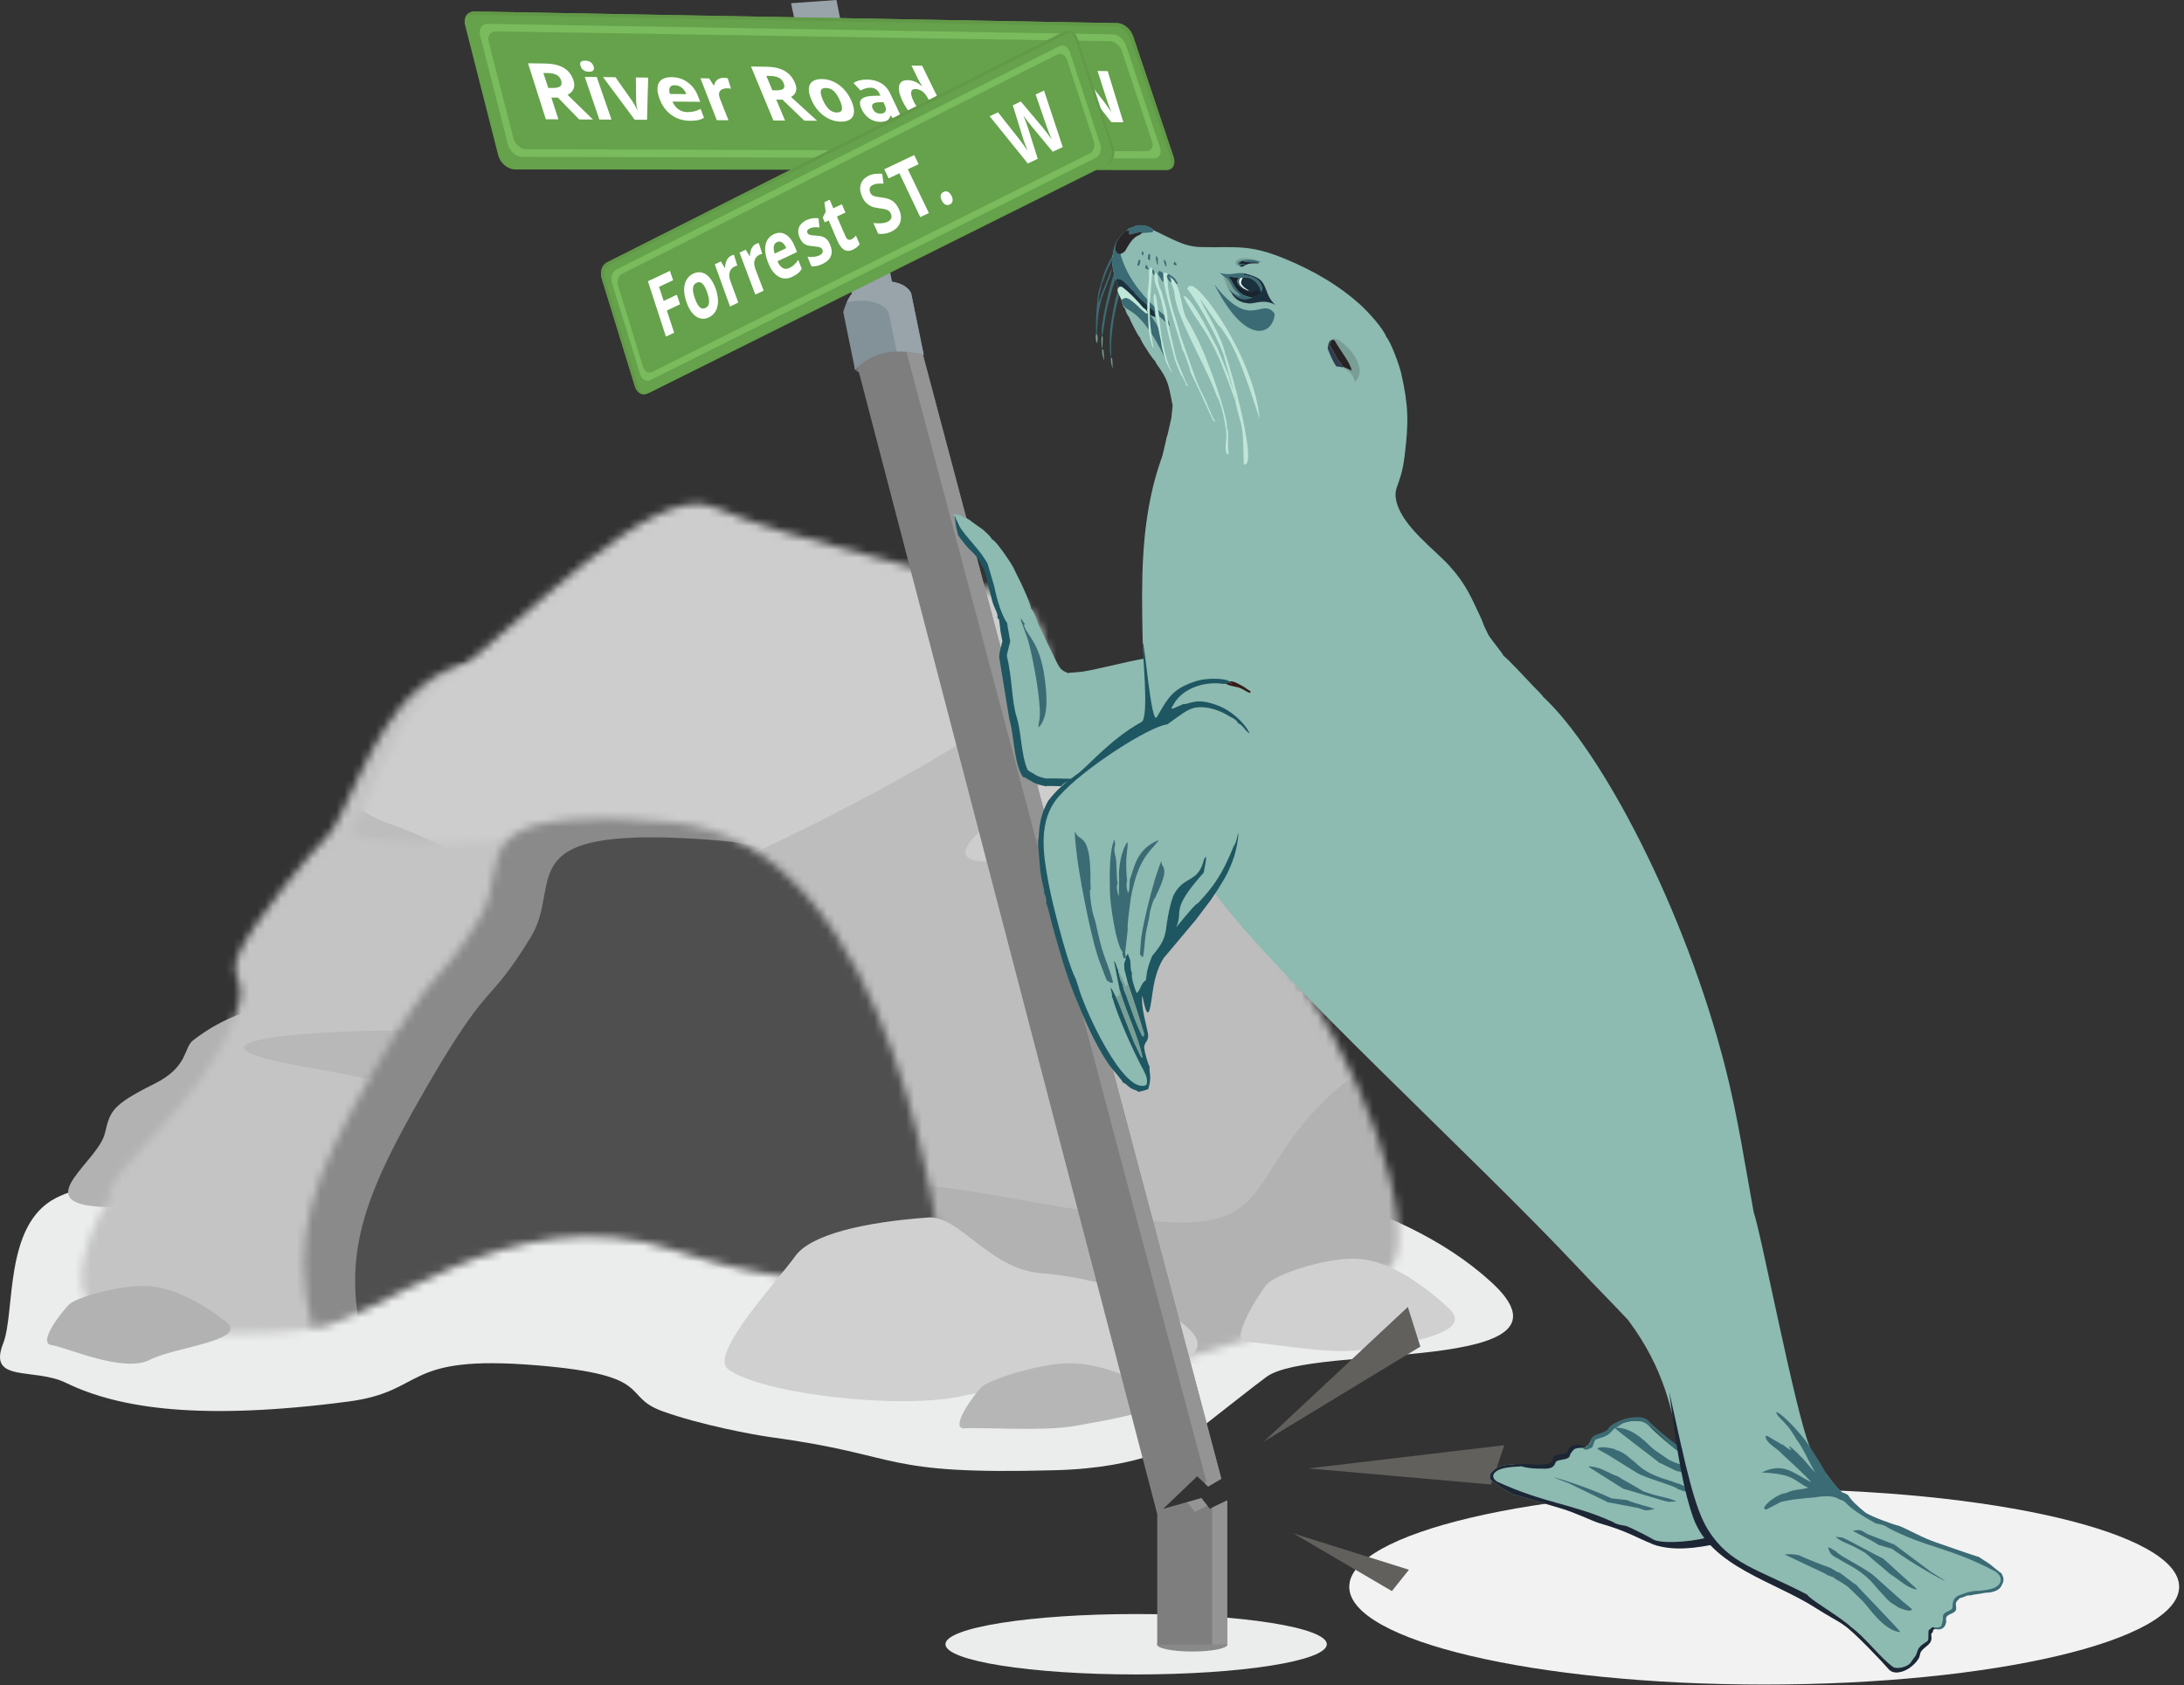 <svg width="276" height="213" viewBox="0 0 276 213" fill="none" xmlns="http://www.w3.org/2000/svg">
<rect x="0" y="0" width="276" height="213" fill="#333333" stroke="none"/>
<path d="M143.579 211.628C156.888 211.628 167.676 209.918 167.676 207.809C167.676 205.702 156.889 203.992 143.579 203.992C130.27 203.992 119.481 205.702 119.481 207.809C119.481 209.918 130.27 211.628 143.579 211.628Z" fill="#EBECEC"/>
<path fill-rule="evenodd" clip-rule="evenodd" d="M222.947 212.904C251.909 212.904 275.385 207.373 275.385 200.548C275.385 193.728 251.909 188.195 222.947 188.195C193.988 188.195 170.51 193.728 170.51 200.548C170.51 207.373 193.988 212.904 222.947 212.904Z" fill="#F2F2F2"/>
<path fill-rule="evenodd" clip-rule="evenodd" d="M12.142 157.75C13.308 165.346 31.139 164.821 39.249 163.779C47.358 162.74 68.515 157.097 65.607 145.634C62.698 134.166 58.197 136.175 50.792 135.331C43.387 134.488 40.096 138.324 31.015 140.426C24.251 141.993 11.808 155.57 12.142 157.75Z" fill="#D3D2D2"/>
<path fill-rule="evenodd" clip-rule="evenodd" d="M0.396 169.804C-1.577 174.837 4.264 172.788 8.347 174.778C15.131 178.08 25.58 179.556 44.016 177.138C54.016 175.824 50.653 171.137 67.819 172.556C83 173.81 78.368 176.421 83.716 178.358C88.431 180.065 95.132 181.335 97.627 181.672C114.416 183.956 110.958 186.428 133.4 185.815C144.339 185.516 149.213 182.466 150.478 181.469C155.158 177.806 158.139 175.441 160.033 174.029C165.779 169.747 201.217 173.727 188.463 162.048C164.673 140.258 105.196 146.211 87.687 146.884C63.204 147.824 18.351 145.586 7.026 151.432C0.437 154.842 1.956 165.829 0.397 169.804L0.396 169.804Z" fill="#EBECEC"/>
<path fill-rule="evenodd" clip-rule="evenodd" d="M39.44 127.135C41.974 127.313 43.996 133.497 45.819 134.103C47.641 134.707 60.1 141.846 60.1 141.846L36.917 150.575C36.917 150.575 19.289 153.226 11.844 152.453C4.197 151.661 12.393 146.751 13.249 143.254C13.921 140.524 13.953 139.736 19.509 136.978C23.846 134.826 23.149 132.443 24.414 131.471C31.227 126.243 37.211 126.979 39.44 127.135H39.44Z" fill="#B3B2B2"/>
<mask id="mask0_323_1867" style="mask-type:luminance" maskUnits="userSpaceOnUse" x="10" y="83" width="72" height="86">
<path d="M53.021 86.893C46.448 92.388 43.614 103.928 41.087 105.989C39.766 107.067 32.361 116.148 30.459 119.932C28.37 124.091 31.757 123.151 29.651 128.651C25.191 140.301 13.377 147.75 13.878 151.304C12.366 153.418 8.005 162.386 11.845 165.115C17.993 169.485 34.892 168.712 39.325 167.964C46.905 166.684 47.809 157.786 49.046 152.099C49.682 149.163 65.619 107.175 68.997 106.077C77.119 103.431 86.792 100.335 76.785 93.562C66.773 86.782 61.425 79.866 53.022 86.893L53.021 86.893Z" fill="white"/>
</mask>
<g mask="url(#mask0_323_1867)">
<path d="M108.236 69.146H-9.547V206.825H108.236V69.146Z" fill="#C4C4C4"/>
<path fill-rule="evenodd" clip-rule="evenodd" d="M171.21 147.018C163.104 146.13 124.041 135.439 126.143 140.266C126.751 141.661 113.751 138.729 90.858 134.694C67.967 130.659 66.248 130.206 51.429 130.221C36.611 130.237 21.239 131.805 38.45 134.822C55.659 137.834 117.265 151.554 142.836 152.202C168.396 152.851 211.44 151.422 171.21 147.018L171.21 147.018Z" fill="#B8B8B8"/>
</g>
<path fill-rule="evenodd" clip-rule="evenodd" d="M6.497 169.996C8.347 170.241 15.605 173.595 18.944 171.856C22.075 170.225 31.689 169.422 28.482 166.978C25.274 164.535 21.609 162.525 18.175 162.525C14.741 162.525 9.704 163.962 8.784 164.825C7.87 165.685 4.674 169.747 6.497 169.996H6.497Z" fill="#B3B2B2"/>
<mask id="mask1_323_1867" style="mask-type:luminance" maskUnits="userSpaceOnUse" x="44" y="63" width="133" height="113">
<path d="M72.085 105.181C78.726 104.007 77.15 104.839 86.683 105.779C101.849 107.271 104.241 181.045 109.027 174.686C149.009 178.533 174.751 161.713 175.904 160.002C179.1 155.271 172.817 134.146 160.644 119.164C158.756 116.836 151.421 103.244 146.774 98.111C143.379 94.366 142.846 93.729 139.575 94.183C138.238 94.366 136.953 92.428 134.896 90.049C132.594 87.391 133.16 77.53 128.219 75.604C118.124 71.673 100.842 68.684 90.198 64.073C82.351 60.671 65.388 79.552 56.105 86.002C49.017 90.928 46.698 103.037 44.171 105.098C42.854 106.176 58.21 107.632 72.085 105.181L72.085 105.181Z" fill="white"/>
</mask>
<g mask="url(#mask1_323_1867)">
<path d="M198.165 40.497H-11.14V215.978H198.165V40.497Z" fill="#BDBDBD"/>
<path fill-rule="evenodd" clip-rule="evenodd" d="M149.869 93.526C141.048 92.436 140.323 92.082 135.632 96.105C130.936 100.132 117.137 108.062 123.758 108.846C130.383 109.63 149.583 91.537 163.617 104.624C156.824 98.293 199.521 99.662 149.869 93.526Z" fill="#CDCDCD"/>
<path fill-rule="evenodd" clip-rule="evenodd" d="M43.271 86.042C42.643 92.584 38.413 100.316 49.415 104.191C60.417 108.067 59.657 111.688 69.832 108.27C80.007 104.851 76.394 114.636 82.375 113.192C88.355 111.748 127.538 93.129 132.811 84.785C138.086 76.444 94.102 42.988 72.805 49.434C51.504 55.876 43.637 82.218 43.271 86.042V86.042Z" fill="#CDCDCD"/>
<path fill-rule="evenodd" clip-rule="evenodd" d="M219.186 136.284C211.072 138.309 207.626 115.731 180.481 129.947C152.431 144.638 166.717 157.606 142.153 153.858C117.59 150.111 101.562 144.241 88.495 158.077C75.426 171.912 70.377 181.191 88.816 183.886C107.26 186.58 176.438 214.378 199.712 194.685C222.99 174.996 259.452 126.243 219.186 136.284Z" fill="#B3B2B2"/>
</g>
<mask id="mask2_323_1867" style="mask-type:luminance" maskUnits="userSpaceOnUse" x="38" y="103" width="82" height="65">
<path d="M39.44 167.674C46.865 167.909 63.848 150.81 85.431 158.08C105.2 164.737 119.158 160.894 119.158 160.894C119.158 160.894 113.986 106.295 84.671 103.888C56.98 101.612 64.958 108.997 60.585 116.128C55.026 125.188 55.675 120.811 47.43 135.057C39.181 149.302 36.797 156.246 39.44 167.674H39.44Z" fill="white"/>
</mask>
<g mask="url(#mask2_323_1867)">
<path d="M162.75 77.105H2.788V190.113H162.75V77.105Z" fill="#8A8A8A"/>
<path fill-rule="evenodd" clip-rule="evenodd" d="M45.905 170.034C53.331 170.269 70.314 153.17 91.897 160.439C111.665 167.097 125.624 163.253 125.624 163.253C125.624 163.253 120.452 108.655 91.138 106.248C63.446 103.972 71.424 111.357 67.051 118.487C61.492 127.548 62.141 123.171 53.896 137.416C45.651 151.662 43.268 158.605 45.905 170.034V170.034Z" fill="#504F4F"/>
</g>
<path fill-rule="evenodd" clip-rule="evenodd" d="M157.431 169.605C159.567 169.605 167.856 171.225 171.868 170.62C175.878 170.01 186.837 168.796 183.097 165.355C179.352 161.913 175.075 159.077 171.068 159.077C167.057 159.077 161.176 161.102 160.105 162.315C159.035 163.533 155.291 169.605 157.431 169.605V169.605Z" fill="#D0D0D0"/>
<path fill-rule="evenodd" clip-rule="evenodd" d="M91.953 172.987C95.868 176.134 113.865 178.266 121.841 176.385C129.818 174.502 158.056 174.491 149.889 167.63C145.639 164.061 139.817 161.631 131.422 160.895C125.007 160.333 121.212 153.6 117.332 153.874C109.247 154.451 102.414 156.02 100.476 158.785C98.538 161.55 89.609 171.104 91.953 172.987L91.953 172.987Z" fill="#D0D0D0"/>
<path fill-rule="evenodd" clip-rule="evenodd" d="M121.912 180.519C123.953 180.371 131.967 180.924 135.763 180.232C139.56 179.54 149.961 177.953 146.189 175.836C142.417 173.718 138.167 172.056 134.336 172.326C130.503 172.6 125.003 174.4 124.048 175.306C123.093 176.222 119.871 180.666 121.912 180.519V180.519Z" fill="#B7B6B6"/>
<path fill-rule="evenodd" clip-rule="evenodd" d="M99.97 0.408L107.928 38.447L113.2 38.008L105.709 0L99.97 0.408Z" fill="#98A4AA"/>
<path fill-rule="evenodd" clip-rule="evenodd" d="M163.473 193.815L175.896 201.092L178.054 198.395L163.473 193.815Z" fill="#61605D"/>
<path fill-rule="evenodd" clip-rule="evenodd" d="M165.354 185.588L188.421 187.624L190.106 182.653L165.354 185.588Z" fill="#61605D"/>
<path fill-rule="evenodd" clip-rule="evenodd" d="M159.702 182.208L179.497 170.189L177.912 165.185L159.702 182.208Z" fill="#61605D"/>
<path fill-rule="evenodd" clip-rule="evenodd" d="M150.668 206.958C153.13 206.958 155.122 207.356 155.122 207.845C155.122 208.334 153.129 208.732 150.668 208.732C148.209 208.732 146.215 208.334 146.215 207.845C146.215 207.356 148.209 206.958 150.668 206.958Z" fill="#898989"/>
<path fill-rule="evenodd" clip-rule="evenodd" d="M116.67 44.515C116.977 45.358 115.864 46.348 112.801 47.051C110.269 47.631 107.868 47.339 107.975 46.33C108.056 45.555 109.968 44.014 112.103 43.525C113.921 43.104 116.378 43.725 116.67 44.515Z" fill="#677277"/>
<path d="M152.883 190.687L151.82 189.343L147.008 190.687L151.293 186.584L152.681 187.875L154.347 186.894L115.984 42.368L107.777 44.105L146.244 191.352V207.852H155.083V189.634L152.883 190.687Z" fill="#7E7E7E"/>
<path fill-rule="evenodd" clip-rule="evenodd" d="M152.462 187.282L152.208 187.433L152.68 187.875L154.345 186.894L115.982 42.368L114.099 42.767L152.462 187.282Z" fill="#949494"/>
<path fill-rule="evenodd" clip-rule="evenodd" d="M153.194 190.536V207.852H155.083V189.633L153.194 190.536Z" fill="#949494"/>
<path fill-rule="evenodd" clip-rule="evenodd" d="M150.042 189.869L150.999 191.077L152.587 190.315L151.818 189.343L150.042 189.869Z" fill="#949494"/>
<path fill-rule="evenodd" clip-rule="evenodd" d="M108.06 46.753L106.571 39.466C106.571 39.466 107.241 36.096 109.985 35.67C114.473 34.974 115.153 37.093 115.153 37.093L116.727 44.791C116.727 44.791 114.475 44.227 112.48 44.48C109.546 44.857 108.06 46.753 108.06 46.753Z" fill="#839199"/>
<path fill-rule="evenodd" clip-rule="evenodd" d="M107.157 38.149C111.646 37.453 112.325 39.572 112.325 39.572L113.316 44.418C115.052 44.371 116.724 44.788 116.724 44.788L115.15 37.09C115.15 37.09 114.47 34.968 109.981 35.667C108.373 35.918 107.48 37.177 107.016 38.181C107.063 38.174 107.106 38.159 107.157 38.149V38.149Z" fill="#98A4AA"/>
<path fill-rule="evenodd" clip-rule="evenodd" d="M59.996 1.451L141.212 2.927C142.008 2.943 142.892 3.68 143.193 4.576L148.302 19.828C148.613 20.753 148.212 21.502 147.41 21.502L65.105 21.415C64.171 21.415 63.209 20.602 62.955 19.606L58.773 3.166C58.529 2.2 59.078 1.432 59.996 1.451V1.451Z" fill="#65A24B"/>
<path fill-rule="evenodd" clip-rule="evenodd" d="M146.593 18.609L142.299 5.736C142.045 4.977 141.296 4.354 140.627 4.341L61.691 3.012C60.917 2.999 60.456 3.648 60.667 4.463L64.205 18.305C64.418 19.142 65.23 19.825 66.014 19.828L145.835 20.022C146.512 20.02 146.851 19.389 146.593 18.609V18.609ZM144.899 19.113L66.496 18.856C65.804 18.853 65.086 18.251 64.895 17.509L61.751 5.253C61.566 4.529 61.974 3.956 62.66 3.965L140.288 5.212C140.882 5.222 141.551 5.777 141.772 6.45L145.573 17.866C145.801 18.556 145.5 19.113 144.899 19.113Z" fill="#79BB5D"/>
<path fill-rule="evenodd" clip-rule="evenodd" d="M148.302 19.828L143.193 4.577C142.892 3.68 142.006 2.944 141.213 2.928L59.996 1.451C59.428 1.442 59.005 1.73 58.82 2.179C59.043 1.978 59.344 1.859 59.704 1.865L140.921 3.342C141.717 3.357 142.6 4.094 142.902 4.99L148.011 20.242C148.145 20.64 148.139 21.004 148.032 21.289C148.387 21.004 148.512 20.462 148.302 19.828H148.302Z" fill="#629948"/>
<path d="M69.678 12.331L70.568 15.08L68.979 15.071L66.728 7.996L68.863 8.027C69.854 8.043 70.643 8.222 71.233 8.57C71.822 8.918 72.232 9.441 72.467 10.141C72.605 10.551 72.609 10.915 72.48 11.234C72.349 11.554 72.098 11.804 71.722 11.983C73.361 13.588 74.436 14.632 74.931 15.105L73.189 15.095L70.515 12.341L69.678 12.331L69.678 12.331ZM69.283 11.112L69.788 11.118C70.283 11.124 70.621 11.049 70.803 10.896C70.985 10.742 71.023 10.497 70.91 10.162C70.8 9.833 70.606 9.595 70.32 9.454C70.035 9.313 69.643 9.237 69.142 9.231L68.668 9.225L69.283 11.112H69.283Z" fill="white"/>
<path d="M73.37 8.35C73.211 7.883 73.405 7.658 73.951 7.664C74.496 7.67 74.847 7.908 75.01 8.372C75.089 8.595 75.079 8.767 74.985 8.889C74.891 9.011 74.706 9.071 74.433 9.068C73.885 9.058 73.531 8.82 73.37 8.35ZM77.276 15.118L75.74 15.108L73.901 9.714L75.411 9.733L77.276 15.118Z" fill="white"/>
<path d="M80.21 15.133L76.204 9.742L77.777 9.761L79.921 12.804C80.178 13.193 80.385 13.563 80.539 13.911H80.567C80.473 13.6 80.413 13.234 80.394 12.807L80.357 9.792L81.912 9.811L81.767 15.14L80.21 15.133L80.21 15.133Z" fill="white"/>
<path d="M87.193 15.268C86.309 15.261 85.528 15.017 84.852 14.534C84.175 14.051 83.677 13.371 83.354 12.5C83.024 11.61 83 10.926 83.275 10.447C83.551 9.97 84.087 9.741 84.886 9.751C85.648 9.76 86.322 9.977 86.904 10.403C87.491 10.829 87.93 11.415 88.218 12.164L88.491 12.867L84.986 12.835C85.159 13.249 85.407 13.575 85.73 13.81C86.052 14.045 86.425 14.164 86.848 14.167C87.178 14.17 87.475 14.139 87.742 14.073C88.009 14.007 88.272 13.904 88.532 13.759L88.968 14.894C88.757 15.023 88.516 15.117 88.244 15.176C87.971 15.242 87.62 15.27 87.193 15.268ZM85.281 10.77C84.968 10.767 84.758 10.86 84.654 11.052C84.548 11.243 84.551 11.516 84.658 11.873L86.735 11.895C86.592 11.537 86.393 11.264 86.137 11.067C85.877 10.873 85.592 10.772 85.281 10.769V10.77Z" fill="white"/>
<path d="M91.453 9.836C91.651 9.839 91.817 9.855 91.958 9.883L92.384 11.212C92.255 11.181 92.105 11.162 91.936 11.162C91.472 11.156 91.156 11.269 90.989 11.501C90.823 11.733 90.823 12.062 90.989 12.485L92.06 15.199L90.585 15.19L88.516 9.896L89.619 9.908L90.18 10.786H90.252C90.302 10.495 90.431 10.262 90.642 10.087C90.854 9.918 91.124 9.833 91.453 9.836Z" fill="white"/>
<path d="M98.098 12.588L99.211 15.24L97.738 15.23L94.908 8.407L96.894 8.435C97.816 8.448 98.568 8.623 99.152 8.958C99.735 9.294 100.17 9.798 100.462 10.476C100.632 10.87 100.675 11.225 100.587 11.532C100.499 11.839 100.289 12.08 99.96 12.253C101.65 13.801 102.753 14.807 103.264 15.262L101.646 15.252L98.879 12.594L98.098 12.588H98.098ZM97.607 11.413L98.077 11.419C98.537 11.425 98.841 11.353 98.998 11.203C99.152 11.055 99.158 10.817 99.024 10.494C98.889 10.174 98.682 9.949 98.403 9.811C98.124 9.673 97.75 9.601 97.284 9.595L96.845 9.588L97.607 11.413L97.607 11.413Z" fill="white"/>
<path d="M107.564 12.676C107.946 13.519 108.025 14.184 107.796 14.66C107.567 15.14 107.056 15.378 106.257 15.375C105.756 15.372 105.263 15.259 104.784 15.033C104.305 14.807 103.869 14.488 103.483 14.074C103.097 13.661 102.787 13.178 102.549 12.629C102.179 11.78 102.116 11.127 102.355 10.667C102.59 10.209 103.107 9.984 103.901 9.993C104.393 9.999 104.875 10.112 105.345 10.329C105.815 10.545 106.241 10.855 106.624 11.256C107.006 11.661 107.319 12.134 107.564 12.676V12.676ZM103.993 12.641C104.22 13.156 104.477 13.547 104.762 13.814C105.048 14.08 105.382 14.215 105.762 14.218C106.138 14.221 106.35 14.089 106.398 13.829C106.445 13.566 106.354 13.177 106.123 12.66C105.894 12.149 105.639 11.764 105.361 11.507C105.082 11.249 104.755 11.121 104.377 11.115C104.003 11.112 103.787 11.234 103.73 11.485C103.68 11.742 103.768 12.127 103.993 12.641V12.641Z" fill="white"/>
<path d="M113.169 15.318L112.57 14.606H112.532C112.438 14.907 112.295 15.114 112.097 15.23C111.903 15.346 111.606 15.402 111.204 15.399C110.708 15.396 110.254 15.248 109.84 14.96C109.428 14.672 109.098 14.261 108.859 13.735C108.608 13.184 108.615 12.779 108.878 12.525C109.138 12.268 109.643 12.13 110.394 12.111L111.264 12.092L111.16 11.867C110.919 11.349 110.537 11.089 110.01 11.083C109.605 11.08 109.185 11.196 108.75 11.437L107.86 10.491C108.305 10.193 108.881 10.049 109.59 10.055C110.267 10.065 110.856 10.218 111.355 10.519C111.853 10.82 112.245 11.271 112.53 11.879L114.147 15.321L113.17 15.318L113.169 15.318ZM111.64 12.911L111.11 12.923C110.711 12.933 110.444 13.005 110.308 13.136C110.173 13.271 110.169 13.478 110.295 13.754C110.48 14.155 110.796 14.355 111.248 14.358C111.57 14.362 111.787 14.268 111.89 14.08C111.997 13.892 111.975 13.644 111.831 13.331L111.64 12.911Z" fill="white"/>
<path d="M117.221 15.434C116.626 15.431 116.046 15.19 115.478 14.713C114.914 14.237 114.435 13.581 114.043 12.751C113.645 11.911 113.51 11.265 113.633 10.805C113.755 10.347 114.115 10.121 114.714 10.13C115.341 10.14 115.936 10.39 116.503 10.886H116.547C116.297 10.51 116.103 10.174 115.961 9.883L115.19 8.287L116.538 8.31L119.982 15.356L118.932 15.35L118.339 14.675H118.28C118.218 15.183 117.863 15.437 117.221 15.434H117.221ZM117.161 14.309C117.513 14.312 117.72 14.209 117.783 14.001C117.845 13.795 117.764 13.441 117.535 12.942L117.463 12.791C117.196 12.243 116.927 11.854 116.645 11.616C116.366 11.378 116.04 11.258 115.67 11.253C115.366 11.249 115.193 11.378 115.15 11.638C115.106 11.898 115.202 12.28 115.444 12.782C115.685 13.287 115.952 13.666 116.247 13.923C116.538 14.177 116.845 14.306 117.162 14.309L117.161 14.309Z" fill="white"/>
<path d="M141.961 15.453L140.448 15.443L137.736 11.986C137.639 11.864 137.451 11.613 137.173 11.234C136.893 10.855 136.714 10.6 136.632 10.472C136.702 10.629 136.795 10.886 136.915 11.237C137.038 11.588 137.118 11.842 137.163 11.992L138.159 15.434L136.632 15.424L131.586 8.874L132.893 8.892L135.56 12.428C136.053 13.09 136.458 13.666 136.78 14.152C136.705 13.98 136.604 13.717 136.476 13.355C136.346 12.998 136.26 12.722 136.21 12.525L135.191 8.92L136.431 8.939L139.287 12.553C139.415 12.716 139.6 12.967 139.843 13.305C140.086 13.644 140.287 13.932 140.45 14.177C140.353 13.942 140.241 13.654 140.111 13.305C139.986 12.961 139.889 12.679 139.826 12.465L138.702 8.97L139.984 8.989L141.961 15.452L141.961 15.453Z" fill="white"/>
<path fill-rule="evenodd" clip-rule="evenodd" d="M140.732 18.652L136.204 4.893C135.935 4.075 135.216 3.666 134.596 3.979L134.502 4.026C135.028 3.971 135.555 4.36 135.774 5.034L140.302 18.793C140.573 19.618 140.288 20.539 139.667 20.848L81.74 49.732C81.848 49.721 81.954 49.699 82.059 49.647L140.096 20.707C140.717 20.398 141.002 19.477 140.732 18.652Z" fill="#629948"/>
<path fill-rule="evenodd" clip-rule="evenodd" d="M139.809 20.819L81.775 49.757C81.176 50.055 80.484 49.636 80.234 48.818L76.042 35.197C75.791 34.388 76.074 33.489 76.67 33.187L134.312 4.088C134.931 3.776 135.65 4.187 135.92 5.003L140.447 18.762C140.717 19.586 140.434 20.507 139.809 20.819Z" fill="#65A24B"/>
<path fill-rule="evenodd" clip-rule="evenodd" d="M139.03 18.206L135.218 6.608C134.993 5.918 134.386 5.573 133.866 5.835L77.869 34.076C77.366 34.329 77.129 35.088 77.339 35.774L80.878 47.261C81.091 47.95 81.672 48.304 82.178 48.051L138.499 19.941C139.021 19.68 139.26 18.902 139.03 18.207L139.03 18.206ZM137.741 19.379L82.402 47.015C81.953 47.24 81.44 46.925 81.251 46.316L78.114 36.132C77.928 35.527 78.137 34.855 78.583 34.63L133.642 6.879C134.104 6.646 134.641 6.952 134.84 7.565L138.218 17.843C138.419 18.459 138.207 19.149 137.741 19.379V19.379Z" fill="#79BB5D"/>
<path fill-rule="evenodd" clip-rule="evenodd" d="M80.67 49.009L76.48 35.385C76.23 34.576 76.512 33.676 77.108 33.375L134.748 4.278C134.942 4.18 135.147 4.161 135.348 4.196C135.036 3.971 134.659 3.913 134.312 4.088L76.67 33.184C76.074 33.485 75.795 34.385 76.042 35.194L80.232 48.818C80.408 49.393 80.803 49.764 81.229 49.833C80.987 49.656 80.783 49.374 80.67 49.009V49.009Z" fill="#629948"/>
<path d="M85.193 42.055L84.155 42.542L81.882 35.548L84.661 34.231L85.062 35.414L83.284 36.254L83.872 38.036L85.537 37.249L85.943 38.456L84.27 39.245L85.193 42.055Z" fill="white"/>
<path d="M90.423 36.442C90.733 37.314 90.814 38.077 90.663 38.726C90.513 39.379 90.142 39.845 89.556 40.122C89.189 40.296 88.824 40.333 88.463 40.233C88.105 40.137 87.776 39.908 87.48 39.553C87.184 39.198 86.942 38.739 86.749 38.175C86.451 37.304 86.381 36.554 86.539 35.922C86.695 35.294 87.063 34.844 87.64 34.572C88.001 34.402 88.356 34.361 88.708 34.452C89.062 34.538 89.385 34.754 89.679 35.094C89.975 35.435 90.223 35.881 90.423 36.442V36.442ZM87.802 37.677C87.986 38.207 88.186 38.582 88.404 38.797C88.622 39.012 88.873 39.056 89.152 38.924C89.429 38.793 89.582 38.564 89.606 38.234C89.632 37.904 89.55 37.476 89.364 36.943C89.177 36.417 88.979 36.051 88.766 35.848C88.552 35.645 88.307 35.608 88.031 35.736C87.758 35.865 87.605 36.09 87.575 36.407C87.541 36.722 87.618 37.144 87.802 37.677H87.802Z" fill="white"/>
<path d="M92.391 32.321C92.53 32.253 92.651 32.213 92.754 32.198L93.175 33.572C93.08 33.581 92.97 33.613 92.853 33.669C92.522 33.826 92.31 34.064 92.213 34.385C92.113 34.709 92.143 35.084 92.3 35.509L93.301 38.243L92.254 38.736L90.33 33.41L91.105 33.044L91.577 33.852L91.628 33.827C91.636 33.478 91.709 33.168 91.843 32.894C91.975 32.623 92.157 32.433 92.391 32.32L92.391 32.321Z" fill="white"/>
<path d="M95.526 30.839C95.667 30.772 95.788 30.731 95.891 30.717L96.329 32.083C96.235 32.092 96.125 32.124 96.004 32.18C95.675 32.336 95.46 32.574 95.367 32.895C95.27 33.217 95.306 33.591 95.466 34.017L96.504 36.74L95.452 37.232L93.457 31.929L94.236 31.559L94.721 32.362L94.772 32.336C94.777 31.988 94.846 31.681 94.978 31.407C95.11 31.141 95.292 30.949 95.526 30.839H95.526Z" fill="white"/>
<path d="M100.119 34.986C99.495 35.28 98.914 35.269 98.376 34.955C97.84 34.642 97.404 34.054 97.067 33.193C96.723 32.311 96.618 31.56 96.75 30.933C96.881 30.31 97.228 29.865 97.786 29.602C98.323 29.35 98.823 29.358 99.289 29.635C99.757 29.911 100.14 30.416 100.444 31.16L100.725 31.854L98.252 33.019C98.426 33.424 98.639 33.703 98.896 33.859C99.153 34.012 99.432 34.02 99.731 33.88C99.962 33.771 100.169 33.633 100.35 33.47C100.532 33.308 100.703 33.099 100.871 32.847L101.327 33.974C101.194 34.188 101.034 34.378 100.85 34.538C100.665 34.691 100.423 34.843 100.119 34.986L100.119 34.986ZM98.196 30.599C97.975 30.703 97.841 30.88 97.792 31.13C97.744 31.38 97.778 31.685 97.899 32.048L99.361 31.359C99.214 31.011 99.039 30.769 98.834 30.64C98.627 30.507 98.416 30.495 98.196 30.599V30.599Z" fill="white"/>
<path d="M104.898 30.906C105.128 31.447 105.165 31.928 105.01 32.344C104.853 32.76 104.497 33.098 103.948 33.359C103.666 33.49 103.414 33.577 103.194 33.62C102.974 33.66 102.754 33.672 102.538 33.652L102.046 32.451C102.295 32.485 102.557 32.486 102.839 32.458C103.119 32.427 103.354 32.369 103.54 32.282C103.924 32.103 104.052 31.859 103.926 31.557C103.879 31.443 103.815 31.364 103.734 31.315C103.653 31.269 103.532 31.228 103.37 31.197C103.208 31.167 102.999 31.14 102.744 31.118C102.381 31.088 102.098 31.035 101.9 30.954C101.703 30.876 101.533 30.757 101.395 30.602C101.258 30.448 101.133 30.234 101.023 29.965C100.833 29.505 100.82 29.088 100.979 28.712C101.137 28.338 101.456 28.038 101.936 27.812C102.393 27.596 102.894 27.519 103.443 27.584L103.556 28.748C103.32 28.727 103.101 28.721 102.904 28.728C102.708 28.735 102.523 28.78 102.35 28.861C102.043 29.007 101.936 29.191 102.029 29.416C102.083 29.543 102.176 29.628 102.316 29.677C102.454 29.721 102.727 29.757 103.141 29.782C103.511 29.806 103.795 29.857 103.996 29.935C104.198 30.012 104.371 30.129 104.517 30.284C104.66 30.435 104.787 30.644 104.898 30.906L104.898 30.906Z" fill="white"/>
<path d="M107.577 30.263C107.763 30.177 107.96 30.017 108.171 29.783L108.643 30.855C108.449 31.142 108.158 31.377 107.771 31.558C107.345 31.76 106.971 31.757 106.653 31.553C106.335 31.352 106.048 30.959 105.801 30.378L104.725 27.866L104.225 28.101L103.971 27.508L104.343 26.769L104.182 25.554L104.846 25.24L105.314 26.322L106.384 25.815L106.843 26.863L105.768 27.37L106.855 29.879C106.944 30.084 107.052 30.215 107.177 30.272C107.306 30.331 107.438 30.328 107.576 30.263L107.577 30.263Z" fill="white"/>
<path d="M113.583 26.396C113.871 27.012 113.931 27.577 113.764 28.089C113.597 28.605 113.215 29.003 112.622 29.279C112.076 29.537 111.53 29.625 110.985 29.545L110.374 28.191C110.81 28.235 111.166 28.244 111.445 28.215C111.722 28.187 111.96 28.127 112.159 28.034C112.395 27.922 112.55 27.776 112.622 27.594C112.692 27.412 112.673 27.202 112.56 26.963C112.499 26.83 112.418 26.723 112.312 26.646C112.211 26.57 112.084 26.506 111.93 26.464C111.78 26.419 111.488 26.371 111.064 26.314C110.667 26.265 110.35 26.188 110.116 26.085C109.882 25.978 109.663 25.83 109.466 25.64C109.269 25.45 109.098 25.197 108.956 24.881C108.692 24.294 108.633 23.763 108.783 23.289C108.931 22.816 109.266 22.456 109.794 22.203C110.054 22.08 110.32 22.002 110.593 21.974C110.865 21.942 111.164 21.939 111.49 21.964L111.653 23.21C111.318 23.19 111.051 23.195 110.85 23.22C110.65 23.245 110.465 23.299 110.296 23.378C110.095 23.472 109.968 23.607 109.917 23.782C109.865 23.955 109.886 24.141 109.978 24.342C110.033 24.466 110.104 24.566 110.19 24.636C110.275 24.709 110.387 24.766 110.52 24.807C110.655 24.849 110.951 24.897 111.412 24.956C112.021 25.031 112.486 25.18 112.803 25.4C113.113 25.624 113.376 25.954 113.583 26.397L113.583 26.396Z" fill="white"/>
<path d="M117.387 26.928L116.295 27.44L113.66 21.902L112.297 22.546L111.753 21.388L115.529 19.599L116.091 20.748L114.726 21.395L117.387 26.928Z" fill="white"/>
<path d="M119.014 25.337C118.886 25.077 118.843 24.854 118.883 24.673C118.923 24.49 119.043 24.352 119.246 24.256C119.44 24.164 119.623 24.162 119.799 24.248C119.973 24.334 120.124 24.505 120.25 24.758C120.372 25.003 120.414 25.224 120.376 25.416C120.338 25.609 120.222 25.751 120.029 25.843C119.832 25.935 119.643 25.936 119.467 25.851C119.287 25.761 119.139 25.591 119.014 25.337V25.337Z" fill="white"/>
<path d="M134.301 18.587L133.04 19.18L130.415 16.023C130.322 15.913 130.14 15.681 129.866 15.33C129.595 14.979 129.42 14.741 129.339 14.616C129.411 14.784 129.518 15.055 129.657 15.434C129.793 15.816 129.89 16.09 129.943 16.256L131.144 20.07L129.888 20.661L125.068 14.692L126.121 14.194L128.681 17.43C129.155 18.041 129.551 18.582 129.869 19.05C129.791 18.871 129.677 18.587 129.533 18.202C129.387 17.816 129.283 17.514 129.223 17.294L127.991 13.309L129.005 12.827L131.757 16.098C131.88 16.246 132.063 16.481 132.301 16.797C132.54 17.113 132.743 17.389 132.906 17.622C132.798 17.375 132.672 17.064 132.527 16.687C132.385 16.311 132.275 16.009 132.196 15.772L130.876 11.941L131.937 11.44L134.301 18.587L134.301 18.587Z" fill="white"/>
<path fill-rule="evenodd" clip-rule="evenodd" d="M129.004 73.637L128.634 72.903L128.302 72.235C128.013 71.514 127.389 70.646 126.977 70.048C126.774 69.755 125.751 68.275 125.329 68.145C125.264 67.839 124.452 67.149 124.194 66.923L122.754 65.902C122.659 65.781 122.526 65.721 122.379 65.628C122.298 65.575 122.23 65.519 122.149 65.482C121.929 65.381 122.054 65.426 121.814 65.407V65.408C121.652 65.231 121.027 64.979 120.607 64.991C120.387 65.157 120.511 64.965 120.56 65.212C120.563 65.227 121.282 66.268 121.31 67.182C121.393 67.232 122.284 68.532 122.867 69.096C123.461 69.669 124.129 70.269 124.423 71.157L124.57 71.389C125.004 72.03 125.32 73.716 125.544 74.598C125.689 75.165 125.81 75.755 126.007 76.294C126.184 76.778 126.546 77.329 126.543 77.854C126.713 77.958 126.607 77.809 126.69 78.098C126.712 78.176 126.736 78.381 126.751 78.475C126.797 78.764 126.85 79.027 126.87 79.325L127.171 81.044C127.061 81.574 126.698 82.673 126.765 83.092C127.232 86.119 127.465 89.057 128.021 90.778C128.6 92.574 128.597 96.145 129.57 97.766C129.805 97.806 129.904 97.964 130.163 98.084C130.422 98.205 130.533 98.312 130.779 98.447C131.114 98.63 131.709 98.785 132.164 98.883C132.488 98.769 152.761 96.726 152.945 96.472C157.639 90.227 144.679 87.737 145.618 83.791H145.619C145.886 83.543 145.974 83.446 146.226 83.193C146.142 83.124 146.324 83.03 146.12 83.154C146.123 83.07 146.076 82.985 146.169 82.923L142.85 83.58C141.476 83.884 140.099 84.189 138.782 84.497C138.1 84.657 137.466 84.781 136.791 84.887C136.277 84.968 135.153 85.006 134.94 85.068C134.921 85.056 134.919 85.032 134.884 85.036C134.849 85.04 134.84 85.012 134.828 85.006C134.752 84.97 134.745 84.967 134.662 84.932C133.943 84.624 133.818 84.183 133.418 83.452L131.323 79.119C131.124 78.653 130.638 77.132 130.287 76.925C130.282 76.408 129.267 74.183 129.003 73.637H129.004Z" fill="#8DBAB1"/>
<path d="M127.291 78.781C127.316 78.942 127.339 79.101 127.351 79.269L127.664 81.052L127.645 81.141C127.613 81.298 127.556 81.51 127.496 81.74C127.382 82.171 127.249 82.678 127.24 82.929C127.954 85.824 127.827 88.6 128.482 90.63C128.724 91.383 128.867 92.407 129.015 93.477C129.214 94.916 129.426 96.446 129.899 97.362C130.005 97.408 130.091 97.468 130.182 97.533C130.238 97.572 130.299 97.615 130.366 97.646C130.541 97.728 130.659 97.804 130.781 97.884L131.012 98.024C131.127 98.087 131.295 98.15 131.479 98.209C131.718 98.284 131.977 98.348 132.205 98.398C132.669 98.364 133.786 98.391 135.045 98.423C135.281 98.429 135.523 98.436 135.764 98.445C135.044 98.671 134.417 98.97 134.092 99.364C133.102 99.34 132.362 99.325 132.324 99.338L132.197 99.383L132.064 99.355C131.795 99.297 131.477 99.219 131.19 99.129C130.951 99.053 130.725 98.966 130.548 98.87C130.428 98.805 130.339 98.747 130.256 98.693C130.169 98.635 130.084 98.58 129.96 98.522C129.815 98.455 129.716 98.385 129.626 98.322C129.571 98.283 129.521 98.248 129.491 98.243L129.27 98.206L129.156 98.016C128.522 96.958 128.283 95.229 128.058 93.608C127.916 92.585 127.78 91.607 127.561 90.926C127.55 90.893 126.372 83.696 126.288 83.167C126.225 82.77 126.409 82.075 126.562 81.493L126.679 81.032C126.598 80.571 126.409 79.786 126.388 79.356C126.374 79.142 126.341 78.952 126.309 78.755C126.25 78.421 126.334 78.29 126.059 78.121L126.061 77.85C126.062 77.595 125.909 77.266 125.766 76.954C125.69 76.789 125.615 76.627 125.554 76.46C125.395 76.026 125.287 75.577 125.179 75.133L124.921 74.062C124.722 73.201 124.463 72.09 124.172 71.66C124.106 71.571 124.043 71.459 123.983 71.363L123.965 71.308C123.728 70.593 123.172 70.058 122.653 69.56L122.533 69.444C122.12 69.044 121.595 68.347 121.255 67.893C121.125 67.72 121.111 67.642 121.073 67.605C120.939 67.077 120.766 66.419 120.679 65.526C120.667 65.409 120.649 65.298 120.625 65.194L120.689 65.249C120.765 65.516 120.885 65.778 121.029 66.021C121.453 67.281 123.363 68.933 124.435 70.632C124.494 70.725 124.553 70.815 124.611 70.902C124.663 71.014 124.727 71.127 124.805 71.242L125.639 74.081C125.811 74.939 126.344 77.384 127.291 78.782L127.291 78.781Z" fill="#1E5661"/>
<path fill-rule="evenodd" clip-rule="evenodd" d="M129.002 78.317C129.153 78.904 129.793 80.369 130.061 81.433C130.639 83.727 131.478 88.216 131.406 90.438C131.386 91.058 131.234 91.384 131.229 91.96C132.536 90.68 132.331 87.977 132 85.575C131.429 81.432 129.916 80.347 129.514 79.323C129.216 78.564 129.398 79.076 129.543 78.921C129.345 78.615 129.264 78.511 129.059 78.219C128.977 78.29 128.916 78.094 129.002 78.317H129.002Z" fill="#3B6B74"/>
<path fill-rule="evenodd" clip-rule="evenodd" d="M221.618 153.198C220.533 147.306 219.627 141.186 218.077 135.08C212.927 114.792 202.343 94.85 195.005 88.061C194.938 87.878 194.018 86.981 193.813 86.766C193.124 86.05 190.377 83.06 190.004 82.901C189.985 82.67 188.513 80.916 188.141 80.326C187.976 79.946 187.755 79.578 187.598 79.219C187.411 78.792 187.334 78.489 187.136 78.071C185.976 75.625 185.317 73.891 183.191 71.539C181.29 69.436 177.231 66.524 176.475 63.399C176.016 61.504 177.026 61.47 177.491 57.747C178.045 53.325 178.001 51.296 177.078 47.195C176.837 46.12 175.756 43.191 175.178 42.564C174.877 41.587 172.862 39.399 172.181 38.764C169.353 36.13 165.975 34.181 162.284 32.669C157.737 30.808 156.146 31.343 151.676 31.222C149.537 31.163 147.953 30.077 145.785 29.101C145.492 28.723 144.862 28.527 144.373 28.481C143.888 28.434 143.47 28.483 143.121 28.766C142.664 28.772 142.537 28.982 142.373 29.154C142.249 29.28 142.142 29.391 142.048 29.493C142.057 29.451 142.067 29.406 142.076 29.359C141.13 30.288 140.831 30.873 140.622 32.202C140.587 32.287 140.552 32.372 140.516 32.457C140.539 32.457 140.562 32.457 140.584 32.457C140.567 32.58 140.55 32.709 140.533 32.844C140.512 33.233 140.648 34.027 140.79 34.65C140.799 34.819 140.854 34.957 140.914 35.143C140.93 35.201 140.946 35.255 140.961 35.301C141.065 35.517 141.179 35.721 141.222 35.96C141.223 36.17 141.251 36.311 141.242 36.568C141.244 36.643 141.247 36.718 141.249 36.793C141.315 37.065 141.585 37.56 141.718 37.858C141.721 37.871 141.725 37.884 141.729 37.896C141.727 38.035 141.681 37.857 141.763 38.154C141.795 38.27 141.818 38.297 141.86 38.429C141.997 38.864 141.908 38.749 142.205 39.045C142.235 39.391 142.481 39.818 142.686 40.088C142.822 40.45 143.774 42.446 144.083 42.687C144.088 42.715 144.111 42.731 144.104 42.769C144.219 42.994 144.334 43.22 144.45 43.444C144.842 44.06 145.528 45.195 146.002 45.668C146.022 45.972 147.022 46.973 147.501 48.288C147.886 49.343 148.125 51.081 148.193 51.237C148.139 51.764 148.084 52.292 148.03 52.82V52.82C147.875 53.504 147.72 54.187 147.565 54.871C147.42 55.266 147.414 55.413 147.317 55.806C147.269 56.002 146.882 57.775 146.837 57.773C144.506 64.23 144.249 70.94 144.345 77.769C144.356 78.597 144.377 79.409 144.387 80.239C144.41 80.953 144.434 81.667 144.458 82.382C144.518 82.692 144.447 82.471 144.559 82.689C144.411 83.137 144.617 84.826 144.673 85.409C144.718 85.875 144.793 86.305 144.849 86.74C145.014 88.024 145.054 88.135 145.232 89.22C145.134 89.506 145.293 89.991 145.382 90.263C145.485 90.8 145.584 91.329 145.682 91.854C144.55 92.486 143.417 93.118 142.284 93.749C139.45 95.86 136.615 97.971 133.78 100.082C133.215 100.919 132.649 101.755 132.084 102.592C130.598 112.716 136.01 129.86 143.121 137.33C144.817 138.019 145.616 137.533 144.908 135.069C144.719 133.946 144.53 132.822 144.342 131.699C144.515 131.405 144.689 131.111 144.863 130.817C144.591 129.347 144.32 127.877 144.049 126.407C143.759 124.792 145.621 124.969 145.726 122.653C145.756 121.979 147.135 119.755 147.816 119.185C148.201 118.862 148.928 117.457 150.092 116.597C150.644 116.19 151.963 114.42 153.251 112.539C161.067 123.346 186.046 145.945 199.602 160.411C201.855 162.815 204.044 164.988 205.756 166.845C210.377 173.02 211.436 178.609 212.26 183.531C210.818 182.513 208.653 180.555 208.355 180.147C207.788 179.448 206.372 179.476 205.294 179.787C205.111 179.84 204.932 179.923 204.762 180.027C204.197 180.148 203.848 180.36 203.577 180.653C203.449 180.757 203.35 180.86 203.292 180.95C202.758 181.769 201.266 181.407 200.938 182.256C200.762 182.712 200.512 182.686 200.361 182.929L200.348 182.939C200.248 182.98 199.642 182.765 199.398 182.765C199.349 182.763 199.318 182.777 199.262 182.817C198.855 182.818 198.423 182.986 198.329 183.262L198.307 183.357C198.377 184.03 198.027 183.938 196.887 184.083C195.877 184.212 196.886 184.93 195.927 185.119C195.526 185.329 195.162 185.185 194.819 185.224C194.208 185.291 194.619 185.362 193.757 185.266C193.407 185.295 192.776 185.213 192.432 185.193C192.056 185.17 191.476 185.159 191.178 185.096C190.363 185.099 189.377 185.289 188.927 185.686C188.372 186.174 188.09 186.421 188.424 187.096C188.614 187.143 189.542 187.899 189.779 188.057C190.045 188.235 190.256 188.326 190.518 188.48L191.263 188.911C191.493 188.914 196.248 190.341 197.074 190.579C200.448 191.544 208.723 194.408 208.67 195.109C209.876 195.755 213.1 195.591 216.831 195.043C218.668 197.219 221.45 199.141 225.867 200.792C226.654 201.569 228.202 201.906 229.089 202.677C229.924 203.816 231.892 204.279 233.01 205.392C234.202 206.123 238.128 210.294 238.666 210.942C239.276 211.678 240.454 211.359 241.24 210.771C241.374 210.672 241.495 210.534 241.603 210.372C242.027 210.117 242.251 209.79 242.387 209.364C242.46 209.207 242.511 209.058 242.532 208.931C242.69 207.791 244.002 208.043 243.981 206.886C243.783 206.279 244.025 206.302 244.088 206.178C244.124 206.106 244.054 205.865 244.349 205.85C244.359 205.84 245.921 206.105 245.761 204.805C245.711 204.397 245.457 204.148 246.819 203.703C247.82 203.219 245.93 202.4 248.186 201.667C248.858 201.449 249.394 201.424 250.084 201.33C250.393 201.276 250.865 201.165 251.121 201.176C251.812 201.185 252.595 200.967 252.87 200.514C253.127 199.939 253.272 199.642 252.71 198.885C252.47 198.35 251.549 197.991 251.299 197.838C251.075 197.668 250.908 197.588 250.693 197.444C249.252 196.425 246.436 195.61 244.721 194.967C241.636 193.933 233.934 190.808 233.787 189.971C232.154 187.953 229.755 185.364 228.706 182.855C226.883 178.498 222.564 155.843 221.617 153.197L221.618 153.198Z" fill="#8DBAB1"/>
<path fill-rule="evenodd" clip-rule="evenodd" d="M212.696 183.806C210.872 182.744 209.274 180.628 207.723 179.728C207.229 179.441 205.524 179.566 204.996 179.931C203.76 180.786 204.207 180.314 203.532 181.054C202.891 181.757 201.703 181.741 201.553 182.059C201.498 182.176 201.339 182.587 201.335 182.631C201.127 182.999 201.401 182.889 200.719 183.141C200.552 183.203 200.512 183.258 200.347 183.197C200.186 183.138 199.969 183.177 200.193 182.996C200.265 182.892 200.512 182.971 200.542 182.827C200.619 182.454 200.95 182.666 200.98 182.217C201.056 181.057 202.869 181.317 203.293 180.491C203.486 180.112 204.403 179.645 205.201 179.382C206.302 179.02 207.787 178.935 208.334 179.592C208.673 180 210.974 181.991 212.537 183.071C212.57 183.269 212.563 183.233 212.695 183.806H212.696Z" fill="#3B6B74"/>
<path fill-rule="evenodd" clip-rule="evenodd" d="M213.148 186.298C212.923 186.191 212.47 186.115 212.313 185.985C211.898 186.019 211.293 185.628 210.962 185.47C210.735 185.361 210.56 185.289 210.328 185.161C210.103 185.037 209.929 184.951 209.724 184.907C209.225 184.438 204.384 180.87 204.038 180.438C206.551 180.33 208.303 182.71 209.082 183.242L210.524 184.241C211.059 184.664 211.799 184.888 212.353 185.081C212.473 185.453 212.723 185.862 213.148 186.298L213.148 186.298ZM198.246 187.458L196.51 186.794L196.451 186.729C198.855 187.379 202.149 188.653 203.658 189.376C204.328 189.44 204.882 189.514 205.596 189.585C206.611 190.037 208.507 190.464 209.13 190.707C207.795 191.018 207.987 190.891 207.038 190.589L203.203 189.866L198.246 187.458H198.246ZM200.767 185.403C200.798 185.378 200.664 185.288 201.26 185.37C201.473 185.4 201.575 185.426 201.77 185.472C202.574 185.666 203.532 186.279 204.364 186.566C204.649 186.722 204.6 186.661 204.905 186.884L206.607 187.847C206.984 188.063 207.357 188.301 207.72 188.507C208.493 188.743 208.801 188.887 209.746 189.114C210.628 189.326 211.143 189.398 211.857 189.777L210.862 189.806C210.37 189.768 206.28 188.454 205.136 188.156L200.767 185.403ZM212.899 188.5L212.01 188.183C211.655 187.766 207.964 186.839 206.827 186.122L203.088 183.802C202.751 183.606 202.114 183.303 201.878 183.111C201.954 182.933 201.822 183.073 202.086 182.976C202.614 182.781 203.789 183.1 203.938 183.106C204.065 183.228 204.375 183.299 204.616 183.392C205.424 183.706 206.1 184.456 206.48 184.69C207.524 185.675 208.344 186.346 210.908 187.104C211.327 187.219 211.885 187.49 212.295 187.56C212.383 187.615 212.325 187.589 212.457 187.642C212.845 187.799 212.994 187.887 213.142 188.509C213.024 188.494 213.012 188.506 212.899 188.499V188.5Z" fill="#3B6B74"/>
<path fill-rule="evenodd" clip-rule="evenodd" d="M197.075 190.579C196.249 190.341 191.494 188.914 191.263 188.911L190.518 188.48C190.256 188.326 190.046 188.236 189.779 188.057C189.542 187.899 188.614 187.143 188.425 187.096C188.091 186.421 188.373 186.174 188.927 185.686C189.377 185.29 190.363 185.099 191.179 185.096C191.465 185.114 192.033 185.043 192.398 185.011C192.725 185.026 193.323 185.098 193.662 185.068C194.575 185.207 194.143 185.118 194.805 185.09C195.099 185.031 195.404 185.142 195.754 184.915C196.64 184.654 195.824 184.091 196.75 183.879C197.808 183.699 198.102 183.758 198.164 183.2L198.211 183.117C198.39 182.845 198.749 182.61 199.241 182.606C199.536 182.613 199.886 182.679 200.202 182.833C200.199 182.893 200.224 182.998 200.194 182.996C199.421 182.944 199.133 183.055 198.937 183.168C198.166 183.924 198.553 184.016 198.158 184.27C197.793 184.504 196.857 184.485 196.645 184.734C196.461 184.952 196.542 185.739 194.885 185.61C194.214 185.628 193.251 185.612 192.257 185.321C191.656 185.414 189.614 185.305 188.854 186.164C188.464 186.667 188.886 187.069 189.24 187.284C195.272 190.047 198.773 190.056 203.855 192.365C204.26 192.679 204.954 192.756 205.524 192.868C206.797 193.386 208.808 194.486 208.832 194.508C209.623 195.107 213.146 194.97 215.681 194.345C215.745 194.65 215.913 194.787 216.64 195.176C214.55 195.616 211.336 196.126 208.822 195.139C206.873 194.373 205.615 193.502 202.158 192.522C201.077 192.189 199.052 191.154 197.075 190.579H197.075Z" fill="#1C2635"/>
<path fill-rule="evenodd" clip-rule="evenodd" d="M210.951 175.918C213.084 185.645 214.152 190.661 215.868 193.38C218.607 197.721 222.087 198.264 228.372 201.533C228.648 202.12 232.679 204.413 233.908 205.622C235.748 206.948 237.685 209.608 239.255 210.689C239.731 211.017 241.109 210.655 241.442 210.155C242.221 208.987 241.986 209.611 242.334 208.634C242.665 207.706 243.65 207.617 243.683 207.207C243.695 207.057 243.71 206.528 243.7 206.474C243.768 205.997 243.573 206.158 244.065 205.782C244.185 205.69 244.203 205.62 244.354 205.675C244.503 205.728 244.674 205.676 244.532 205.881C244.499 205.999 244.269 205.903 244.281 206.066C244.313 206.489 243.979 206.249 244.071 206.755C244.308 208.063 242.744 208.094 242.619 209.188C242.562 209.689 241.927 210.372 241.333 210.792C240.515 211.371 239.277 211.678 238.666 210.942C238.129 210.294 234.203 206.123 233.01 205.392C232.648 205.083 230.739 204.058 229.552 203.288C224.29 199.875 216.24 198.034 214.004 191.877C212.827 188.636 211.934 183.872 210.951 175.917V175.918Z" fill="#1C2635"/>
<path fill-rule="evenodd" clip-rule="evenodd" d="M231.325 198.157C231.522 198.324 231.97 198.48 232.135 198.664C232.489 198.676 233.074 199.217 233.386 199.446C233.599 199.604 233.762 199.711 233.983 199.892C234.197 200.068 234.362 200.192 234.546 200.269C235.052 200.888 239.803 205.728 240.17 206.285C238.012 206.094 236.121 203.052 235.364 202.323L233.959 200.957C233.155 200.095 232.015 199.712 231.626 199.294L231.525 199.299C231.277 199.197 231.134 199.122 230.907 199.068C230.839 198.969 230.669 198.902 230.533 198.826L225.524 196.462C226.084 196.41 226.359 196.402 227.284 196.539C228.292 197.015 230.182 197.764 231.325 198.157V198.157ZM244.08 198.7L245.688 199.706L245.749 199.791C243.565 198.716 240.513 196.79 239.094 195.743C238.504 195.581 238.013 195.424 237.384 195.25C236.434 194.585 234.726 193.84 234.149 193.473C235.255 193.273 235.109 193.399 235.978 193.877L239.411 195.219L244.08 198.7ZM242.221 200.816C242.198 200.841 242.329 200.965 241.8 200.792C241.61 200.73 241.518 200.687 241.342 200.607C240.616 200.276 239.69 199.428 238.924 198.983C238.653 198.761 238.705 198.839 238.407 198.538L236.782 197.181C236.422 196.878 236.061 196.547 235.714 196.258C235.009 195.88 234.72 195.672 233.866 195.283C233.069 194.919 232.612 194.769 231.934 194.229L232.79 194.321C233.223 194.428 236.97 196.503 238.006 197.001L242.221 200.816V200.816ZM231.233 195.611L232.052 196.098C232.425 196.638 235.765 198.203 236.863 199.197L240.463 202.419C240.787 202.694 241.385 203.133 241.62 203.391C241.582 203.593 241.674 203.443 241.461 203.525C241.035 203.688 239.967 203.162 239.837 203.136C239.708 202.976 239.429 202.852 239.205 202.711C238.457 202.236 237.754 201.263 237.388 200.938C236.33 199.638 235.514 198.739 233.176 197.517C232.795 197.328 232.268 196.936 231.903 196.8C231.819 196.725 231.873 196.762 231.75 196.683C231.39 196.448 231.247 196.325 231.021 195.569C231.126 195.601 231.134 195.589 231.233 195.611Z" fill="#3B6B74"/>
<path fill-rule="evenodd" clip-rule="evenodd" d="M244.721 194.968C245.477 195.222 249.844 196.757 250.038 196.754L250.778 197.241C251.04 197.415 251.24 197.516 251.512 197.719C251.754 197.899 252.735 198.767 252.907 198.817C253.37 199.609 253.201 199.913 252.871 200.514C252.602 201.001 251.83 201.263 251.148 201.294C250.904 201.283 250.449 201.387 250.152 201.438C249.88 201.484 249.371 201.519 249.103 201.623C248.319 201.642 248.696 201.661 248.163 201.828C247.938 201.96 247.659 201.88 247.436 202.235C246.783 202.735 247.614 203.335 246.916 203.781C246.1 204.215 245.84 204.17 245.951 204.939L245.937 205.055C245.866 205.445 245.638 205.804 245.237 205.907C244.994 205.959 244.69 205.949 244.39 205.834C244.377 205.771 244.33 205.66 244.356 205.664C244.992 205.763 245.192 205.64 245.319 205.515C245.728 204.46 245.384 204.382 245.633 204.011C245.864 203.668 246.634 203.569 246.731 203.223C246.827 202.876 246.539 201.852 247.94 201.509C248.489 201.283 249.287 201.016 250.185 201.064C250.662 200.932 252.401 200.992 252.802 199.943C252.991 199.33 252.529 198.865 252.174 198.622C246.374 195.538 243.444 195.648 238.564 193.074C238.14 192.714 237.538 192.647 237.03 192.533C232.863 190.218 233.624 189.932 232.73 189.59C232.269 189.581 232.149 188.847 229.653 189.199C229.398 189.296 227.287 189.338 225.509 189.721C225.166 189.794 225.131 189.78 224.759 189.977C224.242 190.252 223.686 190.533 223.22 190.781C222.916 190.722 223.165 190.851 222.934 190.618C223.123 189.961 224.423 189.101 225.152 188.829C225.391 188.741 225.584 188.755 225.788 188.662C226.869 188.168 227.597 188.329 228.509 188.021C226.699 187.21 226.888 186.29 222.648 186.101C225.342 184.807 226.452 186.062 228.883 187.337C228.58 186.808 225.514 184.085 224.791 183.362C224.48 183.05 222.843 182.081 223.184 181.428C223.333 181.454 223.882 181.806 224.126 181.956C224.432 182.146 224.864 182.306 225.065 182.54C225.127 182.542 225.167 182.482 225.438 182.69C225.704 182.895 226.045 183.205 226.386 183.265C225.417 181.954 227.397 183.859 227.494 184.022C227.659 184.166 227.742 184.24 227.892 184.402C228.079 184.603 228.793 185.53 229.422 186.111C228.501 184.672 227.914 182.997 226.945 181.83C226.933 181.749 226.955 181.806 226.896 181.67L226.391 180.896C225.744 179.91 224.966 179.323 224.646 178.872C224.52 178.694 224.479 178.605 224.5 178.441C225.536 178.943 227.305 180.976 228.081 181.956C228.417 182.381 230.631 185.713 230.826 186.431C231.237 186.801 231.824 187.583 232.155 187.954C233.019 188.926 232.787 188.501 233.366 188.851C233.735 188.958 233.384 189.252 235.677 191.122C236.322 191.637 239.613 192.808 239.94 192.829C240.935 193.188 242.911 194.351 244.721 194.968L244.721 194.968Z" fill="#3B6B74"/>
<path fill-rule="evenodd" clip-rule="evenodd" d="M161.079 39.654C159.475 37.385 158.1 42.013 153.46 35.943C157.661 44.172 161.011 42.076 161.079 39.654Z" fill="#3B6B74"/>
<path fill-rule="evenodd" clip-rule="evenodd" d="M147.258 45.319C146.689 44.218 147.519 42.423 145.302 39.768C144.543 39.069 144.096 38.611 143.33 37.934C143.11 37.951 141.256 36.314 141.735 37.92L141.729 37.883C141.73 38.047 141.679 37.849 141.763 38.154C141.795 38.27 141.818 38.297 141.86 38.429C142.403 39.615 144.004 38.618 147.258 45.319H147.258Z" fill="#3B6B74"/>
<path fill-rule="evenodd" clip-rule="evenodd" d="M141.829 36.292C142.309 36.66 144.239 39.558 145.987 40.09C146.014 39.672 145.871 39.563 145.857 39.063C144.057 37.828 143.55 36.968 141.994 35.526C141.765 35.309 141.398 35.172 141.093 35.265L140.996 35.374C141.243 35.855 141.262 36.01 141.242 36.569C141.456 36.448 141.433 36.421 141.577 36.217L141.829 36.292L141.829 36.292Z" fill="#1C313E"/>
<path fill-rule="evenodd" clip-rule="evenodd" d="M141.532 31.872C141.359 32.247 141.535 31.205 141.637 30.788C141.756 30.127 141.944 30.039 142.076 29.36C140.99 30.426 140.757 31.039 140.534 32.845C140.503 33.396 140.79 34.763 140.961 35.302L140.995 35.374L141.092 35.265C141.34 35.19 141.411 35.212 141.69 35.339C141.799 35.388 141.908 35.444 141.994 35.526C142.241 35.759 142.034 35.577 142.121 35.743C142.564 35.98 142.814 36.651 143.28 36.821C143.43 37.259 143.653 37.255 143.924 37.629L147.874 41.217C147.656 40.379 147.631 40.635 147.518 40.163C144.884 38.074 142.399 35.308 141.532 31.872V31.872Z" fill="#3B6B74"/>
<path fill-rule="evenodd" clip-rule="evenodd" d="M169.034 42.921C168.318 42.737 168.298 42.504 168.714 43.099C169.207 44.069 170.721 45.907 170.81 46.831L169.69 46.334L169.64 46.449C170.386 46.759 171.271 47.563 171.167 48.329C173.053 46.648 170.418 43.617 169.034 42.921V42.921Z" fill="#799E96"/>
<path fill-rule="evenodd" clip-rule="evenodd" d="M168.715 43.098C168.644 43.035 168.621 42.994 168.548 42.968C168.307 42.88 168.496 42.883 168.317 42.964L168.007 43.554L168.791 44.947C168.912 45.176 168.818 45.06 168.984 45.333C169.138 45.584 168.977 45.371 169.213 45.623C169.753 46.196 169.463 46.006 169.691 46.335L170.811 46.832C170.721 45.907 169.207 44.069 168.715 43.099V43.098Z" fill="#272324"/>
<path fill-rule="evenodd" clip-rule="evenodd" d="M153.778 50.096C154.321 50.749 154.995 54.137 154.98 54.976V54.96C155.009 55.6 154.666 57.002 155.139 57.496L155.286 57.125C155.087 56.682 155.28 55.175 155.16 54.284L155.038 54.228C155.286 53.297 153.59 48.409 153.247 47.48C152.178 44.586 151.487 42.877 149.873 40.108C149.135 38.429 149.277 35.686 147.717 34.95C147.959 35.157 147.996 35.352 148.005 35.731C148.272 36.461 148.392 36.69 148.454 37.34C148.731 40.249 152.541 46.518 153.777 50.096H153.778ZM147.455 34.889C147.771 34.486 147.308 34.435 146.981 34.493C146.817 36.343 149.464 44.084 149.427 44.218C149.708 44.542 150.068 45.83 150.327 46.541C150.439 46.849 150.394 46.635 150.407 46.95C151.43 49.029 152.358 51.108 153.325 53.212C153.579 53.237 153.445 53.447 153.555 53.206C153.369 53.12 152.761 51.553 152.597 51.209C152.474 50.951 152.494 50.875 152.354 50.607C151.926 49.787 151.539 48.947 151.179 48.089L149.107 42.207C149.181 42.12 148.211 39.219 148.096 38.725C147.888 37.828 147.585 36.649 147.587 35.891C147.588 35.602 147.539 35.246 147.455 34.889V34.889Z" fill="#BFE6D8"/>
<path fill-rule="evenodd" clip-rule="evenodd" d="M155.198 42.795L155.25 42.875C156.964 45.54 159.137 52.928 159.196 53.009C158.482 45.09 151.304 35.297 150.387 36.197L150.308 36.087L150.028 36.48C151.002 37.74 153.444 41.654 154.606 44.782C155.111 46.666 156.121 50.134 156.259 50.491C156.259 50.491 156.318 50.308 156.11 50.289C156.253 49.94 155.302 48.1 155.35 47.666L153.842 43.979C152.801 42.008 151.146 38.689 150.014 37.637C149.831 37.468 149.67 37.394 149.542 37.45C151.533 41.343 152.744 41.515 155.14 48.021L156.059 50.52C156.985 54.746 157.052 52.646 157.175 58.668C159.12 59.387 155.395 45.933 154.864 44.806C154.314 42.242 152.006 38.842 151.677 37.789L153.988 41.124C154.312 41.323 154.955 42.377 155.198 42.795V42.795Z" fill="#BFE6D8"/>
<path fill-rule="evenodd" clip-rule="evenodd" d="M139.242 42.439L139.278 42.454C139.414 42.168 139.722 39.731 139.907 38.998C140.189 37.872 140.539 36.362 140.961 35.301C140.861 34.933 141.087 35.204 140.729 34.742C140.241 36.019 138.979 41.423 139.242 42.439V42.439ZM139.02 36.241C138.661 37.176 138.663 38.416 138.57 39.336C138.458 40.429 138.535 41.322 138.502 42.294L138.626 42.237C138.676 41.538 138.663 40.844 138.764 40.052C138.935 38.707 139.101 38.221 139.242 37.659L139.123 37.812L139.118 37.422L138.848 38.242C138.723 37.614 139.171 36.588 139.226 35.903L139.02 36.241ZM140.397 45.18C140.473 44.913 140.397 43.833 140.42 43.386C140.451 42.752 140.528 42.137 140.594 41.462C140.718 40.195 141.061 38.731 141.385 37.461C141.366 37.33 141.389 37.175 141.469 36.919L141.25 36.794C140.812 38.22 140.572 39.818 140.342 41.236C140.184 42.212 140.226 44.627 140.397 45.18V45.18Z" fill="#3B6B74"/>
<path fill-rule="evenodd" clip-rule="evenodd" d="M169.335 46.355L169.64 46.449L169.69 46.334C169.463 46.006 169.752 46.196 169.213 45.622C168.976 45.371 169.137 45.584 168.984 45.333C168.817 45.06 168.912 45.176 168.791 44.947L168.007 43.554L168.316 42.963C167.924 42.94 167.796 43.796 167.785 44.066C168.067 44.773 168.412 45.688 168.9 46.322L169.335 46.355H169.335Z" fill="#313C4F"/>
<path fill-rule="evenodd" clip-rule="evenodd" d="M144.867 29.416C144.993 29.405 145.224 29.395 145.334 29.378C145.712 29.321 145.583 29.442 145.786 29.101C145.492 28.724 144.863 28.527 144.374 28.481C143.888 28.435 143.47 28.484 143.121 28.767C142.665 28.773 142.538 28.983 142.373 29.155L142.722 29.165C142.606 29.954 142.782 29.546 143.943 29.364C144.363 29.299 144.265 29.275 144.316 29.462L144.867 29.416L144.867 29.416Z" fill="#3B6B74"/>
<path fill-rule="evenodd" clip-rule="evenodd" d="M142.179 31.729C142.671 30.911 143.088 30.009 144.059 29.657L144.316 29.461C144.265 29.275 144.363 29.299 143.943 29.364C142.782 29.546 142.606 29.954 142.722 29.165L142.373 29.155L142.076 29.36C140.166 31.079 141.062 32.876 142.179 31.729L142.179 31.729Z" fill="#282629"/>
<path fill-rule="evenodd" clip-rule="evenodd" d="M141.242 36.569L141.25 36.793C141.297 36.988 141.398 37.186 141.568 37.519L141.729 37.883C141.881 37.813 142.021 37.705 142.184 37.672C143.056 37.5 145.103 40.398 145.043 39.452C144.98 39.361 144.885 39.231 144.779 39.137C144.663 38.992 144.543 38.962 144.423 38.836C143.962 38.271 142.76 36.949 141.829 36.292C141.382 36.158 141.4 36.265 141.242 36.568L141.242 36.569Z" fill="#BFE6D8"/>
<path fill-rule="evenodd" clip-rule="evenodd" d="M146.363 39.287C146.47 39.556 146.604 41.281 146.679 41.765L146.909 43.079C147.063 43.945 147.372 45.231 147.673 46.053C147.832 46.486 148.045 46.76 148.117 47.203L147.371 45.807C147.145 44.921 146.82 44.206 146.735 43.217C146.512 42.11 145.745 38.617 145.794 37.584C145.989 35.875 146.363 39.284 146.363 39.287Z" fill="#BFE6D8"/>
<path fill-rule="evenodd" clip-rule="evenodd" d="M146.799 38.212L147.614 42.125C147.624 42.132 148.422 45.398 148.602 45.828L149.168 47.251C149.308 47.418 149.435 47.649 149.531 47.849C149.681 48.158 149.745 48.216 149.847 48.461C149.893 48.634 149.661 48.503 150.11 48.837C150.086 48.645 150.141 48.76 150.058 48.586C149.982 48.43 149.997 48.49 149.911 48.38L148.733 45.547C148.679 45.341 148.615 45.181 148.556 44.952L147.757 41.446C147.613 40.846 147.465 39.346 147.462 39.365C147.459 39.383 147.233 38.165 146.975 37.61L146.848 37.03L146.825 36.906C146.454 36.168 146.33 35.792 146.324 34.977C146.246 34.648 146.201 34.5 145.878 34.49C145.819 34.641 145.924 34.59 145.885 34.815C145.882 35.438 145.975 35.805 146.122 36.176L146.263 36.492C146.26 36.492 146.799 37.981 146.8 38.212L146.799 38.212ZM145.645 34.017L145.439 33.779C145.005 34.02 145.295 34.493 145.163 35.732C145.127 36.073 145.093 36.683 145.029 36.924L145.004 38.323C144.929 38.745 145.056 38.84 144.954 39.192C145.281 39.701 144.818 41.656 145.702 43.961L145.773 43.87L145.598 43.021C145.553 42.742 145.539 42.43 145.497 42.129C145.408 41.508 145.36 40.909 145.304 40.267C145.336 39.761 145.237 38.291 145.347 38.039C145.33 37.969 145.64 34.059 145.645 34.017H145.645Z" fill="#BFE6D8"/>
<path fill-rule="evenodd" clip-rule="evenodd" d="M140.516 32.457C139.756 33.721 139.388 34.853 139.02 36.24L139.226 35.903C139.492 35.416 139.628 34.843 139.838 34.335C140.063 33.79 140.371 33.25 140.624 32.763L140.72 32.457L140.516 32.457V32.457Z" fill="#3B6B74"/>
<path fill-rule="evenodd" clip-rule="evenodd" d="M158.673 32.908C158.038 32.739 156.78 32.753 156.376 33.215C156.463 33.476 156.372 33.369 156.661 33.587L156.848 33.515C156.875 33.505 156.905 33.492 156.934 33.482L157.435 33.353C157.096 33.357 156.866 33.343 156.554 33.314C157.085 32.75 157.023 33.115 157.724 33.137C158.225 33.151 158.471 33.13 159.018 33.193C159.056 33.183 159.276 33.093 159.299 33.087L158.673 32.908L158.673 32.908Z" fill="#3B6B74"/>
<path fill-rule="evenodd" clip-rule="evenodd" d="M140.365 34.195L139.118 37.421L139.123 37.812L139.242 37.658L140.31 34.867L140.546 33.898L140.365 34.195Z" fill="#3B6B74"/>
<path fill-rule="evenodd" clip-rule="evenodd" d="M156.661 33.587L156.64 33.618L156.979 33.733C157.71 33.237 158.103 33.277 159.063 33.283L159.018 33.193C158.471 33.131 158.226 33.152 157.724 33.137C157.023 33.116 157.085 32.75 156.554 33.314C156.866 33.343 157.096 33.357 157.435 33.353L156.934 33.483C156.905 33.493 156.875 33.505 156.848 33.515L156.662 33.587L156.661 33.587Z" fill="#19232E"/>
<path fill-rule="evenodd" clip-rule="evenodd" d="M148.854 35.759C148.643 35.615 148.709 35.44 148.417 35.149C148.215 34.947 147.931 34.8 147.704 34.638C147.529 34.736 147.587 34.72 147.455 34.889C147.551 35.295 147.633 35.45 148.005 35.731C147.996 35.352 147.959 35.157 147.717 34.95C148.401 35.273 148.504 35.671 148.557 35.732C148.934 36.162 148.617 35.917 148.854 35.759Z" fill="#3B6B74"/>
<path fill-rule="evenodd" clip-rule="evenodd" d="M157.511 32.634C157.141 32.642 156.746 32.617 156.448 32.801C155.993 33.081 156.016 33.52 156.64 33.618L156.662 33.587C156.372 33.37 156.463 33.476 156.377 33.215C156.78 32.753 158.038 32.739 158.673 32.908C158.617 32.844 158.685 32.843 158.519 32.779C158.484 32.766 158.277 32.733 158.212 32.725C157.99 32.697 157.759 32.672 157.511 32.634L157.511 32.634Z" fill="#799E96"/>
<path fill-rule="evenodd" clip-rule="evenodd" d="M147.053 35.456C146.993 35.187 147.008 34.73 146.981 34.493L146.684 34.321C146.492 34.165 146.452 34.231 146.363 34.479C146.255 34.782 146.295 34.575 146.501 34.92C147.111 35.935 146.937 35.657 147.053 35.456V35.456Z" fill="#3B6B74"/>
<path fill-rule="evenodd" clip-rule="evenodd" d="M139.242 42.439C139.12 42.967 139.207 43.815 139.307 44.116C139.195 44.566 139.401 45.173 139.544 45.615L139.478 44.527C139.406 43.949 139.526 44.41 139.307 44.116L139.369 42.692C139.336 42.531 139.335 42.575 139.278 42.454L139.242 42.439L139.242 42.439ZM140.397 45.18C140.326 45.568 140.502 46.227 140.54 46.366C140.575 46.497 140.588 46.507 140.616 46.589L140.574 45.593C140.495 45.035 140.619 45.465 140.397 45.18ZM138.502 42.294C138.406 42.724 138.501 43.123 138.631 43.397C138.721 43.007 138.771 42.583 138.626 42.237L138.502 42.294H138.502Z" fill="#799E96"/>
<path fill-rule="evenodd" clip-rule="evenodd" d="M145.33 32.936L145.353 32.156C145.297 32.164 145.136 31.864 145.068 32.492C145.034 32.807 145.103 32.755 145.329 32.936H145.33Z" fill="#3B6B74"/>
<path fill-rule="evenodd" clip-rule="evenodd" d="M143.715 33.519L143.932 33.601C144.069 33.273 144.221 32.953 143.966 32.791L143.888 32.904L143.715 33.519Z" fill="#3B6B74"/>
<path fill-rule="evenodd" clip-rule="evenodd" d="M147.399 33.74C147.422 33.393 147.412 33.014 147.098 32.819C147.032 33.178 147.213 33.46 147.399 33.74Z" fill="#3B6B74"/>
<path fill-rule="evenodd" clip-rule="evenodd" d="M146.302 33.15C146.337 32.777 146.393 32.652 146.106 32.324C146.02 32.762 146.108 32.75 146.167 33.156C146.217 33.316 146.024 33.192 146.355 33.481L146.302 33.15V33.15Z" fill="#3B6B74"/>
<path fill-rule="evenodd" clip-rule="evenodd" d="M145.252 33.992C145.002 33.807 145.085 33.943 144.99 33.621L144.817 33.448L144.719 33.861C144.935 34.004 144.651 33.954 145.005 34.02C145.259 34.067 145.051 34.045 145.252 33.992L145.252 33.992Z" fill="#3B6B74"/>
<path fill-rule="evenodd" clip-rule="evenodd" d="M145.656 34.027L145.645 34.017C145.6 34.41 145.571 34.479 145.885 34.814C145.931 34.412 145.921 34.253 145.656 34.027Z" fill="#3B6B74"/>
<path fill-rule="evenodd" clip-rule="evenodd" d="M148.685 33.53C148.647 33.272 148.741 33.357 148.386 33.063C148.253 33.525 148.344 33.498 148.685 33.53Z" fill="#3B6B74"/>
<path fill-rule="evenodd" clip-rule="evenodd" d="M144.311 32.175L144.328 32.199C144.484 32.29 144.424 32.307 144.506 32.146C144.516 31.912 144.576 31.922 144.333 31.746C144.288 31.955 144.285 32.016 144.311 32.175Z" fill="#3B6B74"/>
<path fill-rule="evenodd" clip-rule="evenodd" d="M156.315 50.426L156.259 50.491L156.315 50.426Z" fill="#B4896E"/>
<path fill-rule="evenodd" clip-rule="evenodd" d="M154.563 34.93C154.849 35.192 154.911 36.08 155.3 36.609C155.572 36.681 155.693 37.009 156.022 37.101C156.715 37.671 156.573 37.337 156.848 37.454C156.8 37.417 156.753 37.38 156.707 37.343C155.382 36.251 155.373 34.98 154.563 34.93Z" fill="#799E96"/>
<path fill-rule="evenodd" clip-rule="evenodd" d="M157.599 38.314C158.409 38.55 159.551 37.658 161.155 38.524C160.332 37.747 160.185 37.058 159.982 36.553C159.564 35.514 159.291 35.043 157.292 34.565C156.614 34.488 157.184 34.558 157.14 34.721C157.615 34.96 157.853 34.696 158.752 35.254C159.315 35.604 159.69 36.413 159.372 36.859C159.227 36.039 158.419 35 157.224 35.034C157.136 35.036 157.051 35.086 156.961 35.124C156.763 35.421 156.715 35.729 156.821 35.926C156.872 36.149 157.17 36.426 157.347 36.539C157.037 36.452 156.836 36.18 156.571 36.074C156.865 36.466 157.479 36.842 157.834 36.946C158.597 37.162 158.747 36.493 159.227 36.895C158.859 37.197 158.49 37.566 158.239 37.58C158.191 37.578 158.142 37.575 158.094 37.573C158.093 37.605 158.214 37.667 157.82 37.742C156.721 37.928 156.287 37.568 155.516 36.767C155.517 36.787 155.519 36.807 155.52 36.827C155.925 37.711 156.621 38.22 157.599 38.314L157.599 38.314Z" fill="#1C313E"/>
<path fill-rule="evenodd" clip-rule="evenodd" d="M156.271 36.505C156.039 36.226 155.527 35.106 155.255 34.973L156.514 35.087C156.466 35.318 156.312 35.323 156.301 35.552C156.309 36.022 157.034 36.492 157.336 36.588C157.26 36.427 156.921 36.17 156.753 35.933C156.57 35.468 156.938 35.459 156.961 35.123C157.855 34.983 158.423 35.278 158.902 35.858C159.166 36.178 159.305 36.595 159.372 36.859C159.69 36.413 159.315 35.604 158.752 35.254C157.853 34.695 157.615 34.96 157.14 34.721C157.183 34.557 156.92 34.721 157.292 34.565C156.207 34.352 155.647 34.885 154.178 34.509C154.273 34.663 154.722 34.927 155.117 35.241C155.185 35.296 155.55 35.931 155.772 36.289C155.903 36.5 156.149 36.469 156.271 36.505H156.271Z" fill="#3B6B74"/>
<path fill-rule="evenodd" clip-rule="evenodd" d="M158.094 37.572L158.239 37.58C158.499 37.574 158.987 37.277 159.271 36.932C158.787 36.318 158.634 37.097 157.859 36.89C157.498 36.8 156.873 36.449 156.571 36.074C156.465 35.897 156.291 35.742 156.301 35.552C156.312 35.323 156.467 35.319 156.514 35.088L155.255 34.973C156.082 35.797 156.066 37.269 158.094 37.573L158.094 37.572Z" fill="#19232E"/>
<path fill-rule="evenodd" clip-rule="evenodd" d="M158.094 37.573C156.964 37.403 156.596 36.926 155.717 35.826C155.553 36.384 156.378 37.02 156.719 37.355C156.837 37.472 156.414 37.366 156.022 37.101C155.693 37.009 155.572 36.681 155.3 36.608L155.448 36.851L155.509 36.886L155.504 36.824C156.3 37.605 156.743 37.958 157.868 37.753C158.214 37.666 158.096 37.603 158.094 37.573H158.094Z" fill="#3B6B74"/>
<path fill-rule="evenodd" clip-rule="evenodd" d="M157.066 36.362C157.3 36.539 157.575 36.686 157.749 36.73C157.937 36.779 157.692 36.628 157.636 36.598C157.331 36.433 157.023 36.173 156.857 35.875C156.779 35.733 156.863 35.435 157.014 35.168C157.075 35.061 156.902 35.076 156.736 35.182C156.658 35.232 156.638 35.353 156.611 35.425C156.578 35.511 156.493 35.932 157.066 36.362H157.066Z" fill="#FEFEFE"/>
<path fill-rule="evenodd" clip-rule="evenodd" d="M135.916 97.982C135.283 98.524 133.978 99.231 132.451 101.228C131.025 103.804 131.416 105.778 131.195 106.155L131.195 106.953C131.443 108.99 131.273 109.739 131.857 112.094C131.924 112.364 132.006 112.616 131.94 112.865C132.089 113.127 132.093 113.173 132.166 113.46C132.193 113.567 132.222 113.691 132.229 113.797C132.248 114.135 132.243 113.935 132.199 114.112C132.432 114.52 132.79 116.253 132.976 116.912C133.803 119.834 134.617 122.867 135.785 125.743C136.959 128.632 138.353 131.975 140.161 134.573C140.616 135.227 141.695 136.349 141.943 136.854C142.259 136.946 142.226 136.987 142.467 137.192C142.646 137.344 142.711 137.396 142.891 137.514C143.33 137.799 143.525 137.72 143.902 138.004C144.31 137.859 144.551 137.884 145.11 137.643C145.153 137.433 145.108 137.627 145.172 137.403C145.582 135.969 145.167 135.477 145.288 134.838C145.069 134.487 144.652 132.977 144.604 132.492C144.523 131.651 145.29 131.687 145.049 130.492C144.833 129.425 144.132 126.96 144.365 125.839C145.229 130.225 145.391 126.811 145.789 124.589C146.112 122.777 146.816 121.241 147.351 120.745C148.613 119.24 149.876 117.734 151.138 116.228L153.044 113.708C153.679 112.78 154.192 111.978 154.727 111.061C155.298 110.083 155.644 109.17 155.962 108.26C156.145 107.736 156.556 105.93 156.472 105.242C156.326 105.797 156.257 106.469 155.923 106.911C154.955 109.246 154.053 111.274 151.889 113.608C151.668 113.819 151.52 114.113 151.177 114.282C150.525 114.869 149.236 116.501 148.632 117.208C149.64 115.007 147.724 115.207 152.113 110.292C152.227 109.601 152.431 108.9 152.413 108.252C152.139 108.559 152.177 108.575 152.059 108.97C151.312 111.48 149.716 110.75 148.457 112.866C147.907 113.789 147.469 116.407 147.328 117.637L147.166 118.314C146.926 119.152 146.331 119.962 145.607 120.814C144.739 122.884 144.933 123.522 144.79 123.898C144.172 124.285 144.198 125.047 143.646 125.524C143.403 124.987 142.898 123.457 143.06 123.001C142.753 122.383 142.973 121.688 142.757 121.155C142.627 120.914 142.601 120.625 142.538 120.596C142.41 120.537 142.531 120.573 142.426 120.708C142.426 120.709 142.402 120.794 142.262 120.932L142.3 121.115C141.981 121.986 142.083 121.692 142.086 122.29C142.086 122.31 142.058 122.375 142.085 122.378C142.111 122.38 142.084 122.438 142.083 122.468L142.544 124.29L142.683 124.704L143.179 126.2C143.483 127.061 143.724 127.852 143.992 128.713C144.124 129.136 144.243 129.536 144.358 129.928C144.509 130.441 144.7 130.703 144.46 131.035C144.013 130.679 142.595 126.594 142.312 125.765C142.137 125.388 141.91 124.862 141.915 124.519L141.552 123.742C141.544 123.477 141.26 122.74 141.314 122.641C141.108 122.276 141.02 121.645 140.779 121.446L141.16 123.437L141.492 125.071C142.239 127.771 143.909 131.099 144.378 133.654C144.153 133.554 144.341 133.693 144.146 133.482L143.307 131.728C142.706 130.281 141.443 126.793 140.97 125.908C140.775 125.542 140.585 125.041 140.338 124.816C140.368 124.975 140.422 125.18 140.466 125.384C140.491 125.499 140.514 125.614 140.521 125.732C140.535 125.979 140.549 125.806 140.501 125.98L140.59 126.1C141.235 128.387 142.935 132.198 144.078 134.439C144.582 135.428 145.202 136.335 144.869 137.124C142.026 138.512 136.999 127.481 136.252 124.651L135.966 123.767C135.25 122.414 134.264 118.876 133.871 117.38C133.331 115.318 132.816 113.338 132.451 111.322C131.827 107.871 131.145 103.693 133.785 100.68C136.93 97.09 145.343 91.752 147.505 91.558C148.371 90.96 149.302 90.19 150.219 89.718C151.938 88.833 154.399 89.867 155.462 90.589L155.814 90.764C156.098 90.945 156.334 91.111 156.465 91.408C157.083 91.628 157.343 92.403 157.915 92.678C157.188 91.128 155.339 89.763 154.237 89.3C151.062 87.966 150.269 89.124 149.56 88.973L148.398 89.487C148.238 89.544 148.365 89.517 148.207 89.548C148.19 89.552 148.11 89.556 148.122 89.546C148.133 89.537 148.07 89.531 148.018 89.511L148.194 89.229C149.237 87.143 151.798 86.202 154.106 86.376C154.484 86.404 154.601 86.48 154.901 86.413C155.16 86.286 155.124 86.258 155.446 86.314C155.461 86.317 155.477 86.319 155.491 86.322C155.744 86.364 155.596 86.322 155.653 86.451C155.455 86.291 155.558 86.467 155.491 86.322C155.473 86.282 155.442 86.22 155.389 86.12C154.793 85.716 152.937 85.722 151.888 85.908C151.198 86.031 150.448 86.302 149.763 86.622C147.829 87.526 147.223 88.911 146.174 90.659C145.469 91.586 144.625 80.928 144.423 81.312C144.269 81.603 145.311 90.835 144.237 91.264C140.176 93.48 137.04 97.371 135.916 97.983L135.916 97.982Z" fill="#1E5661"/>
<path fill-rule="evenodd" clip-rule="evenodd" d="M142.78 111.179L142.708 112.449C142.694 112.528 142.67 112.611 142.643 112.688C142.636 112.709 142.577 112.77 142.6 112.771C142.623 112.773 142.567 112.827 142.551 112.856C142.39 112.412 142.274 111.744 142.445 111.316C142.338 110.653 142.317 109.549 142.324 108.855C142.332 108.083 142.549 107.065 142.5 106.409C141.749 107.317 141.305 109.681 141.428 111.047L141.389 113.134C141.415 113.138 141.354 113.198 141.338 113.23C141.2 112.735 141.034 112.05 141.242 111.628C141.051 110.879 141.163 109.301 140.997 108.376C140.843 107.857 140.751 107.271 140.922 106.761L140.858 106.086C140.151 107.382 140.219 110.969 140.275 112.914C140.311 114.182 140.986 119.315 141.889 120.363C141.884 120.422 141.817 120.368 141.867 120.664C141.873 120.703 141.898 120.836 141.916 120.87C142.106 121.228 141.922 121.084 142.301 121.114L142.262 120.931L142.193 120.349L142.516 117.476C142.435 116.826 142.717 115.067 142.789 114.342C142.889 113.347 143.154 112.218 143.386 111.389C144.33 108.022 145.748 107.227 146.446 106.167C143.562 107.294 143.316 109.796 142.78 111.179L142.78 111.179Z" fill="#3B6B74"/>
<path fill-rule="evenodd" clip-rule="evenodd" d="M135.868 105.065C135.719 105.414 136.165 108.7 136.229 109.142C136.654 112.061 138.066 119.479 139.109 121.929L139.759 123.655L139.93 123.97C140.279 124.103 140.209 124.234 140.661 124.222C140.403 122.941 139.645 121.236 139.257 119.911C139.059 119.234 138.887 118.569 138.75 117.911C138.67 117.526 138.392 116.251 138.261 115.942C137.991 115.269 137.746 113.436 137.741 112.772C137.738 112.302 137.764 112.545 137.862 112.349C137.772 111.955 137.81 111.047 137.802 110.544C137.717 104.988 136.274 106.535 135.868 105.065H135.868Z" fill="#3B6B74"/>
<path fill-rule="evenodd" clip-rule="evenodd" d="M142.312 125.763C142.595 126.593 144.013 130.678 144.46 131.034C144.701 130.702 144.51 130.44 144.359 129.927C144.243 129.535 144.124 129.135 143.992 128.712C143.724 127.851 143.483 127.06 143.179 126.198L142.684 124.703L142.544 124.289C142.525 124.319 142.53 124.35 142.489 124.381L142.32 124.706L141.315 122.64C141.261 122.739 141.545 123.476 141.553 123.741L141.915 124.518C141.911 124.861 142.138 125.387 142.313 125.763H142.312ZM140.97 125.906C141.443 126.792 142.706 130.28 143.307 131.726L144.146 133.48C144.341 133.692 144.154 133.553 144.379 133.652C143.91 131.098 142.239 127.77 141.492 125.07C141.528 126.013 141.426 125.953 140.97 125.906H140.97Z" fill="#799E96"/>
<path fill-rule="evenodd" clip-rule="evenodd" d="M155.39 86.119C155.636 86.586 155.402 86.246 155.653 86.45C155.594 86.314 155.761 86.368 155.446 86.313C155.125 86.257 155.161 86.285 154.901 86.412C155.265 86.631 155.749 86.72 156.165 86.814C156.765 86.832 157.71 87.552 157.876 87.546C158.21 87.535 157.96 87.766 158.028 87.366C157.593 87.114 157.281 86.823 156.811 86.592C156.268 86.327 155.939 86.078 155.389 86.119H155.39Z" fill="#361B17"/>
<path fill-rule="evenodd" clip-rule="evenodd" d="M146.803 108.821C146.626 108.98 146.005 110.964 145.924 111.232C145.389 113.002 144.218 117.589 144.158 119.257L144.068 120.41L144.082 120.634C144.244 120.802 144.17 120.858 144.429 120.971C144.624 120.176 144.647 119.006 144.779 118.15C144.846 117.714 144.926 117.291 145.023 116.88C145.079 116.64 145.262 115.843 145.269 115.633C145.294 115.179 145.643 114.073 145.817 113.695C145.94 113.427 145.89 113.572 145.998 113.486C146.052 113.24 146.315 112.734 146.444 112.446C147.874 109.269 146.643 109.763 146.803 108.821Z" fill="#3B6B74"/>
</svg>
